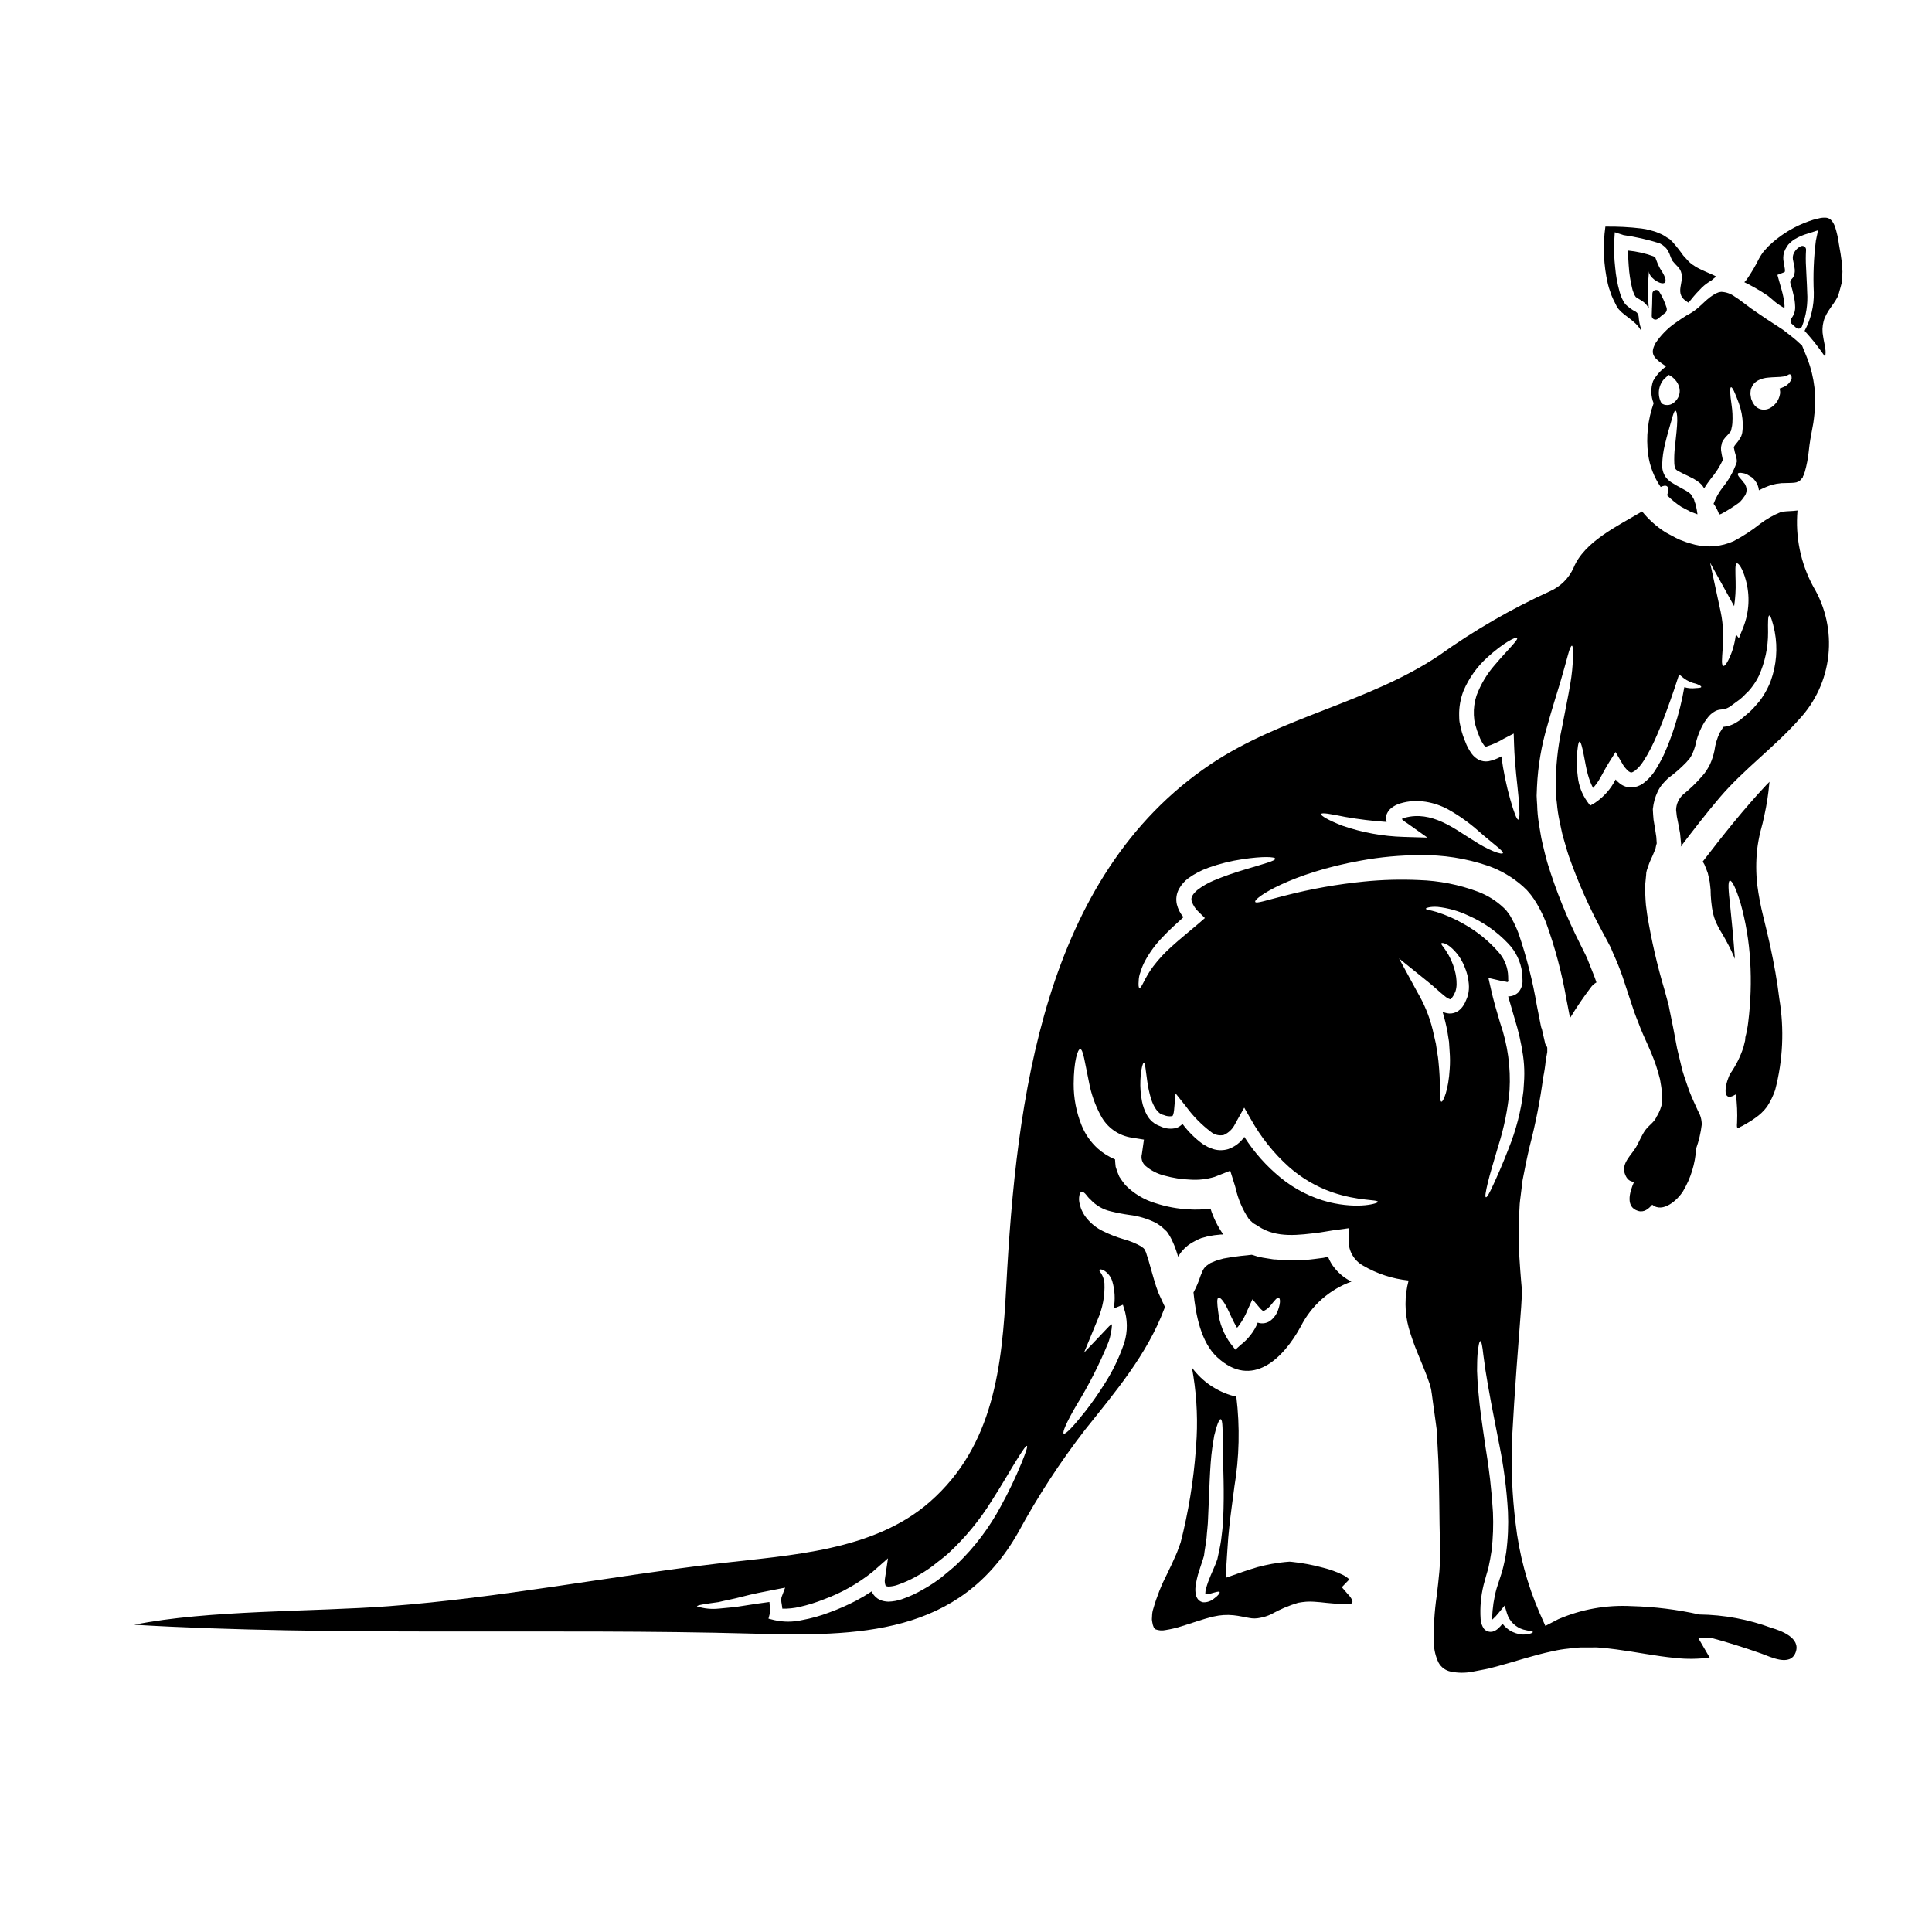 <?xml version="1.0" encoding="UTF-8"?>
<!-- Uploaded to: SVG Repo, www.svgrepo.com, Generator: SVG Repo Mixer Tools -->
<svg fill="#000000" width="800px" height="800px" version="1.1" viewBox="144 144 512 512" xmlns="http://www.w3.org/2000/svg">
 <g>
  <path d="m501.77 567.11-0.754-0.852-1.418-1.633 1.652-1.723c0.094-0.094 0.309-0.234 0.355-0.309h-0.004c-0.484-0.492-1.051-0.902-1.676-1.203-1.668-0.82-3.418-1.461-5.223-1.914-2.746-0.75-5.551-1.277-8.383-1.574-0.191-0.023-0.379-0.043-0.57-0.047-1.578 0.113-3.144 0.312-4.699 0.59-1.156 0.211-2.41 0.496-3.777 0.852-2.316 0.684-5.316 1.699-8.434 2.832 0.07-2.078 0.234-4.418 0.395-6.922 0.07-1.203 0.164-2.434 0.262-3.707 0.07-0.789 0.164-1.605 0.234-2.434 0.332-3.356 0.875-6.969 1.371-10.895h-0.008c1.34-7.957 1.523-16.062 0.543-24.074-0.223-0.027-0.441-0.066-0.66-0.117-4.457-1.18-8.375-3.848-11.105-7.559 1.129 6.07 1.551 12.258 1.254 18.426-0.441 8.414-1.617 16.77-3.523 24.977-0.262 0.992-0.449 1.969-0.73 2.977-0.395 1.016-0.754 2.172-1.156 3.07-0.789 1.848-1.605 3.543-2.41 5.199v-0.004c-1.52 2.953-2.75 6.047-3.664 9.238-0.211 0.625-0.32 1.277-0.332 1.938l-0.047 0.875c0.016 0.285 0.055 0.57 0.117 0.852 0.062 0.469 0.195 0.922 0.395 1.348 0.188 0.188 0.262 0.395 0.449 0.473 0.855 0.316 1.781 0.383 2.672 0.188 1.367-0.215 2.719-0.531 4.039-0.945 2.809-0.828 5.578-1.918 8.742-2.648 1.703-0.395 3.457-0.504 5.199-0.328 1.652 0.164 3.047 0.543 4.156 0.707 0.953 0.195 1.934 0.188 2.883-0.023 1.023-0.18 2.016-0.5 2.953-0.945 2.266-1.281 4.668-2.305 7.16-3.047 0.707-0.141 1.441-0.211 2.148-0.285v0.004c0.668-0.047 1.34-0.047 2.008 0 1.203 0.07 2.293 0.188 3.356 0.309 1.062 0.117 2.031 0.164 3.023 0.262 0.922 0.07 2.078 0.07 2.527 0.07v-0.004c0.289 0.016 0.574-0.016 0.852-0.094 0.301-0.059 0.504-0.336 0.473-0.637-0.059-0.281-0.172-0.551-0.332-0.789-0.113-0.148-0.219-0.309-0.312-0.473zm-33.621-20.469c-0.047 1.848-0.355 3.758-0.543 5.531-0.262 1.793-0.613 3.211-0.992 5.012-0.266 0.801-0.574 1.59-0.922 2.359-0.285 0.684-0.566 1.324-0.852 1.969-0.484 1.125-0.895 2.277-1.227 3.453-0.117 0.406-0.184 0.828-0.191 1.25 0.047 0.309-0.117 0.117-0.117 0.211v0.004c0.59 0.102 1.195 0.035 1.75-0.191 1.203-0.332 2.008-0.59 2.148-0.355s-0.262 0.875-1.465 1.746v0.004c-0.805 0.68-1.832 1.035-2.883 0.992-0.512-0.082-0.98-0.34-1.32-0.73-0.301-0.355-0.512-0.777-0.613-1.23-0.148-0.715-0.18-1.449-0.098-2.176 0.18-1.387 0.488-2.758 0.922-4.086 0.395-1.324 1.016-2.953 1.324-4.109 0.141-1.328 0.496-3.148 0.684-4.773 0.094-1.652 0.355-3.281 0.395-5.117 0.355-7.16 0.426-13.844 1.109-18.664 0.188-1.227 0.355-2.312 0.52-3.258 0.234-0.945 0.473-1.746 0.66-2.41 0.426-1.328 0.789-2.012 1.062-1.969 0.277 0.043 0.426 0.828 0.473 2.176 0.047 0.66 0.047 1.488 0.023 2.41 0.051 0.945 0.07 2.031 0.07 3.211 0.055 4.715 0.438 11.285 0.082 18.723z"/>
  <path d="m583.71 214.73-0.141-0.285-0.262-0.566-0.496-1.273-0.117-0.309c-0.047-0.023-0.023-0.047-0.07-0.07-0.047-0.023-0.07-0.07-0.164-0.141l-0.355-0.188c-2.141-0.773-4.371-1.273-6.641-1.488 0 1.348 0.047 2.754 0.164 4.062l0.004-0.004c0.125 1.992 0.426 3.969 0.895 5.906 0.09 0.422 0.223 0.832 0.395 1.227l0.211 0.543h0.004c0.094 0.184 0.207 0.355 0.328 0.52 0.188 0.168 0.395 0.309 0.613 0.426 0.332 0.211 0.875 0.496 1.418 0.898 0.559 0.418 1.02 0.957 1.348 1.574 0.023 0.023 0.047 0.07 0.094 0.117-0.211-2.418-0.254-4.852-0.137-7.277 0 0 0.164-2.504 0.184-2.598-0.117 1.574 2.602 3.449 3.828 3.262 0.828-0.121 0.969-1.18-0.852-3.852h0.004c-0.098-0.152-0.184-0.316-0.254-0.484z"/>
  <path d="m570.74 221.33c0.207 0.688 0.473 1.359 0.789 2.008l0.926 1.867 0.309 0.496-0.004-0.004c0.094 0.098 0.18 0.199 0.262 0.309 0.141 0.164 0.395 0.426 0.637 0.66 0.969 0.922 2.312 1.703 3.754 3.051 0.57 0.539 1.055 1.16 1.441 1.844l0.141-0.141-0.117-0.332c-0.336-1.012-0.539-2.059-0.613-3.117-0.023-0.211-0.07-0.336-0.094-0.5-0.07-0.094 0.094 0.023-0.117-0.262h-0.004c-0.129-0.238-0.316-0.441-0.543-0.59-1.039-0.52-1.988-1.207-2.809-2.031-0.688-0.988-1.191-2.094-1.488-3.258-0.602-2.133-0.996-4.316-1.18-6.523-0.262-2.297-0.34-4.613-0.238-6.922l0.141-2.34 2.293 0.754 0.004 0.004c3.242 0.461 6.441 1.188 9.566 2.172l0.707 0.395h0.004c0.273 0.195 0.535 0.41 0.785 0.637 0.27 0.273 0.508 0.574 0.711 0.898 0.117 0.266 0.285 0.594 0.395 0.789l0.395 1.039 0.262 0.566 0.094 0.234c0-0.023 0.07 0.07 0.07 0.094h-0.004c0.465 0.57 0.961 1.113 1.488 1.629 2.836 3.211-1.574 6.477 2.152 9.055 0.023 0 0.59 0.395 0.59 0.395 0.262-0.285 0.496-0.543 0.754-0.875h0.004c0.855-1.078 1.777-2.102 2.754-3.07 0.777-0.758 1.652-1.41 2.598-1.941 0.395-0.332 0.789-0.684 1.254-1.039-1.445-0.789-3.309-1.371-5.387-2.551-0.66-0.391-1.277-0.848-1.844-1.371l-1.512-1.652h0.004c-0.863-1.23-1.797-2.414-2.793-3.543l-0.754-0.754-0.332-0.211-0.52-0.309c-0.637-0.465-1.336-0.84-2.078-1.109-0.695-0.324-1.426-0.566-2.172-0.734-0.797-0.23-1.613-0.398-2.438-0.496-3.168-0.379-6.356-0.543-9.543-0.496-0.711 5.062-0.484 10.211 0.66 15.191 0.164 0.707 0.379 1.406 0.641 2.086z"/>
  <path d="m597.13 222.79c-1.016 0.789-1.914 1.699-2.859 2.551-0.332 0.309-0.684 0.566-1.016 0.828l0.004-0.004c-0.703 0.535-1.453 1.004-2.246 1.395-0.855 0.547-1.941 1.23-3.121 2.082-2.004 1.418-3.738 3.184-5.117 5.219-1.324 2.438-1.016 3.641 1.629 5.461l1.125 0.789 0.004-0.004c-1.426 1.02-2.606 2.348-3.453 3.883-0.664 1.91-0.609 4 0.148 5.879-1.539 4.332-2.039 8.965-1.461 13.523 0.422 3.106 1.562 6.07 3.332 8.66 0.73-0.355 1.348-0.449 1.699-0.164 0.426 0.355 0.426 1.156 0.07 2.148v0.285-0.004c1.113 1.117 2.34 2.113 3.66 2.977 0.832 0.449 1.68 0.875 2.508 1.324l1.699 0.641 0.117 0.023c-0.117-0.754-0.234-1.516-0.395-2.199h0.004c-0.098-0.414-0.23-0.816-0.395-1.207-0.031-0.195-0.086-0.383-0.164-0.566l-0.426-0.707-0.395-0.637-0.07-0.047-0.141-0.141v-0.004c-0.301-0.258-0.625-0.488-0.969-0.684-0.789-0.473-1.656-0.898-2.578-1.418-0.426-0.234-0.922-0.543-1.371-0.828l0.004 0.004c-0.566-0.371-1.066-0.828-1.488-1.352-0.715-1.012-1.055-2.238-0.969-3.473 0.055-1.711 0.285-3.414 0.684-5.082 0.684-2.93 1.395-5.148 1.82-6.691 0.426-1.543 0.707-2.414 0.992-2.414s0.52 0.902 0.496 2.625c-0.023 1.723-0.309 4.062-0.613 6.945l-0.004 0.004c-0.172 1.488-0.227 2.992-0.164 4.488 0.188 1.793 0.355 1.535 2.293 2.598 0.828 0.395 1.77 0.828 2.754 1.348h0.004c0.559 0.312 1.098 0.672 1.605 1.066l0.426 0.395 0.258 0.258 0.141 0.211 0.023 0.023 0.047 0.07 0.355 0.543v0.004c0.547-0.883 1.137-1.734 1.773-2.551 1.281-1.516 2.352-3.191 3.191-4.988l-0.07-0.309-0.211-1.016c-0.07-0.332-0.141-0.73-0.188-1.133h-0.004c-0.02-0.227-0.027-0.457-0.023-0.684 0.016-0.32 0.07-0.641 0.164-0.949 0.023-0.203 0.07-0.398 0.145-0.59 0.117-0.234 0.234-0.449 0.395-0.684h-0.004c0.215-0.309 0.453-0.602 0.711-0.875 0.363-0.355 0.699-0.734 1.016-1.133 0.262-0.355 0.211-0.211 0.355-0.945h-0.004c0.125-0.465 0.203-0.938 0.238-1.418 0.102-1.625 0.027-3.258-0.215-4.867-0.426-2.859-0.496-4.582-0.141-4.652 0.355-0.07 1.039 1.418 2.055 4.203 0.648 1.77 1.004 3.629 1.062 5.512 0.016 0.559-0.008 1.117-0.07 1.676l-0.047 0.395-0.023 0.211c-0.016 0.121-0.039 0.238-0.07 0.355-0.102 0.426-0.277 0.836-0.52 1.203-0.344 0.555-0.734 1.082-1.16 1.574-0.168 0.188-0.309 0.395-0.422 0.617l-0.07 0.426c0.023 0 0.047-0.02 0.047-0.047l0.047 0.234c0.047 0.234 0.094 0.496 0.164 0.789l0.262 0.922 0.141 0.543c0.078 0.285 0.129 0.578 0.141 0.871v0.211l-0.07 0.309c-0.832 2.371-2.07 4.578-3.66 6.523-1.039 1.32-1.859 2.793-2.438 4.371 0.055 0.082 0.121 0.164 0.191 0.234 0.551 0.805 0.988 1.68 1.301 2.602 0.176-0.039 0.352-0.098 0.52-0.164 1.715-0.906 3.359-1.941 4.914-3.098 0.434-0.453 0.832-0.941 1.18-1.465 0.633-0.77 0.812-1.816 0.473-2.754-0.094-0.188-0.188-0.402-0.285-0.637-0.164-0.188-0.309-0.395-0.449-0.543v-0.004c-0.238-0.332-0.504-0.648-0.785-0.949-0.496-0.543-0.73-0.992-0.613-1.227 0.117-0.234 0.566-0.285 1.395-0.117h-0.004c0.512 0.082 0.996 0.277 1.422 0.566 0.285 0.164 0.566 0.332 0.875 0.52s0.543 0.543 0.852 0.879h-0.004c0.59 0.738 0.949 1.633 1.039 2.574 1.066-0.555 2.172-1.027 3.309-1.418 0.875-0.238 1.77-0.395 2.672-0.473 0.73-0.023 1.418-0.047 1.938-0.047 0.637 0 0.969-0.047 1.441-0.07 0.285-0.07 0.66-0.07 0.789-0.188l-0.004-0.004c0.219-0.043 0.418-0.141 0.59-0.281l0.07-0.023 0.023-0.023 0.566-0.641c0.07-0.094 0.211-0.234 0.234-0.285l0.023-0.164h0.004c0.02-0.086 0.051-0.164 0.094-0.238l0.094-0.117 0.094-0.309 0.211-0.566h0.004c0.516-1.816 0.871-3.672 1.062-5.551 0.117-1.043 0.234-2.059 0.426-3.191 0.188-0.969 0.359-1.914 0.523-2.859 0.422-1.938 0.473-3.449 0.703-5.082v0.004c0.328-5.129-0.586-10.258-2.668-14.957-0.262-0.66-0.52-1.277-0.754-1.848-0.496-0.449-0.969-0.898-1.512-1.395-1.039-0.898-2.289-1.82-3.543-2.809-2.484-1.574-5.555-3.613-8.555-5.719-1.574-1.133-2.91-2.266-4.231-3.07-1.035-0.77-2.277-1.211-3.566-1.273-0.215 0.012-0.43 0.043-0.637 0.094-0.281 0.094-0.559 0.203-0.828 0.332-0.543 0.309-1.07 0.652-1.578 1.023zm-9.238 27.637-0.164 0.164c-0.094 0.09-0.199 0.168-0.309 0.238-0.445 0.328-0.98 0.508-1.535 0.52-0.293 0.008-0.59-0.031-0.871-0.117-0.227-0.074-0.441-0.18-0.637-0.309l-0.039-0.031h-0.004c-1.172-2.066-0.91-4.652 0.66-6.438 0.395-0.395 0.844-0.723 1.246-1.102v-0.004c0.816 0.402 1.523 1.004 2.051 1.746 0.512 0.695 0.809 1.523 0.852 2.383 0.035 1.121-0.422 2.195-1.25 2.949zm20.18-3.473c0.152-0.355 0.324-0.703 0.52-1.039 0.41-0.52 0.934-0.934 1.535-1.207 0.773-0.359 1.605-0.578 2.457-0.637 1.395-0.141 2.434-0.117 3.211-0.188v-0.004c0.531-0.043 1.059-0.121 1.574-0.234 0.449-0.262 0.789-0.543 1.039-0.426 0.25 0.117 0.449 0.449 0.395 1.109-0.363 1.008-1.137 1.816-2.125 2.227-0.352 0.168-0.715 0.312-1.09 0.422 0.16 0.449 0.207 0.926 0.141 1.395-0.258 1.641-1.281 3.062-2.754 3.828-0.625 0.316-1.336 0.434-2.031 0.328-0.852-0.133-1.613-0.613-2.102-1.32-0.117-0.164-0.234-0.355-0.355-0.543l-0.094-0.234-0.211-0.496-0.023-0.023-0.094-0.285v-0.023l-0.023-0.094-0.023-0.188-0.07-0.426-0.004-0.004c-0.066-0.293-0.082-0.598-0.047-0.898 0.012-0.359 0.07-0.715 0.176-1.059z"/>
  <path d="m582.63 220.87c-0.422 0.109-0.719 0.484-0.734 0.922l-0.039 1.613c0 0.871-0.035 1.703-0.078 2.496v0.055c0 0.625-0.023 1.18-0.047 1.754h-0.004c-0.004 0.387 0.223 0.742 0.574 0.902 0.129 0.062 0.273 0.098 0.418 0.094 0.246 0 0.48-0.086 0.672-0.238 0.105-0.086 0.211-0.176 0.473-0.395 0.461-0.438 0.965-0.832 1.496-1.18 0.336-0.367 0.449-0.879 0.301-1.352-0.469-1.488-1.121-2.91-1.941-4.234-0.223-0.375-0.668-0.555-1.09-0.438z"/>
  <path d="m618.74 218.04c-0.273 0.27-0.371 0.672-0.254 1.035 0.355 1.105 0.652 2.231 0.883 3.371 0.215 0.879 0.336 1.777 0.359 2.684 0.078 1.047-0.199 2.09-0.789 2.961l-0.293 0.469h0.004c-0.25 0.398-0.184 0.922 0.164 1.242 0.395 0.359 0.789 0.719 1.18 1.059 0.18 0.16 0.414 0.246 0.652 0.246 0.066 0 0.137-0.008 0.203-0.023 0.305-0.066 0.562-0.273 0.688-0.555 1.129-2.879 1.605-5.973 1.391-9.055-0.027-1.18-0.094-2.426-0.16-3.715-0.051-0.949-0.105-1.93-0.141-2.953-0.098-1.523-0.098-3.055 0-4.582 0.023-0.367-0.156-0.719-0.473-0.91s-0.711-0.191-1.023 0c-0.91 0.461-1.598 1.262-1.914 2.231-0.141 0.516-0.141 1.059 0 1.574 0.035 0.203 0.082 0.418 0.129 0.641 0.078 0.348 0.16 0.723 0.215 1.156h0.004c0.152 0.754 0.09 1.535-0.191 2.254-0.148 0.332-0.363 0.629-0.633 0.871z"/>
  <path d="m604.31 442.09v0.355c0.047 0.188 0.047 0.473 0.164 0.543 0.309-0.109 0.602-0.25 0.875-0.426l0.262-0.117c0.188-0.094 0.355-0.188 0.52-0.285l1.02-0.59c0.676-0.391 1.332-0.816 1.965-1.273 1.227-0.832 2.305-1.859 3.191-3.047 0.883-1.367 1.598-2.836 2.125-4.375 2.07-7.894 2.449-16.141 1.109-24.195-0.543-4.535-1.395-9.285-2.457-14.195-0.543-2.484-1.156-4.941-1.793-7.562-0.699-2.785-1.234-5.609-1.605-8.457-0.34-3.086-0.348-6.199-0.027-9.285 0.191-1.59 0.477-3.168 0.852-4.723l0.613-2.34 0.449-2.008c0.629-2.832 1.07-5.707 1.324-8.598 0.023-0.117 0.023-0.234 0.047-0.332-0.285 0.285-0.566 0.543-0.828 0.828-6.051 6.449-11.504 13.348-16.871 20.316 0.141 0.262 0.309 0.543 0.449 0.789 0.332 0.754 0.613 1.512 0.898 2.293 0.164 0.754 0.355 1.512 0.496 2.266 0.07 0.684 0.188 1.441 0.234 2.078h0.004c0.016 2.086 0.219 4.168 0.613 6.215 0.215 0.82 0.477 1.625 0.785 2.41 0.426 0.789 0.684 1.465 1.227 2.34 0.945 1.539 2.055 3.543 2.832 5.176 0.355 0.754 0.684 1.488 0.992 2.219-0.395-5.551-0.898-10.559-1.273-14.195-0.449-3.902-0.637-6.379-0.07-6.523 0.566-0.141 1.652 2.102 2.809 5.879h0.004c1.406 5.039 2.273 10.211 2.578 15.43 0.32 5.398 0.148 10.816-0.523 16.184-0.066 0.684-0.184 1.348-0.309 1.969-0.113 0.68-0.266 1.352-0.449 2.012-0.023 0.285-0.023 0.59-0.07 0.898-0.141 0.59-0.285 1.18-0.449 1.793-0.809 2.473-1.98 4.816-3.469 6.949-1.016 1.699-2.832 8.199 1.465 5.512v-0.004c0.332 2.481 0.441 4.984 0.328 7.481z"/>
  <path d="m488.73 495.52c2.789-5.531 7.594-9.785 13.418-11.883-1.695-0.84-3.195-2.031-4.391-3.496-0.773-0.926-1.387-1.973-1.82-3.098-0.418 0.125-0.844 0.227-1.273 0.305-1.516 0.188-3.074 0.426-4.68 0.543-1.574 0.023-3.352 0.117-4.918 0.047-0.789-0.047-1.574-0.07-2.34-0.117l-0.59-0.047h-0.309l-0.141-0.023-0.309-0.023-1.348-0.211h0.008c-0.93-0.121-1.852-0.293-2.758-0.52-0.52-0.141-1.039-0.309-1.535-0.473-0.922 0.094-1.891 0.211-2.93 0.309-1.465 0.164-3 0.395-4.539 0.684-0.684 0.211-1.18 0.309-1.969 0.566-0.426 0.164-0.875 0.355-1.324 0.547l-0.211 0.094c-0.02 0-0.035 0.012-0.047 0.023l-0.023 0.023-0.094 0.07-0.395 0.262c-1.086 0.73-1.371 1.203-2.078 3.07-0.48 1.496-1.098 2.945-1.844 4.328 0.59 5.957 1.969 13.211 6.297 17.199 9.191 8.48 17.484 0.371 22.141-8.18zm-21.82-7.606c0.449-0.164 1.348 0.828 2.344 2.832 0.73 1.441 1.488 3.379 2.574 5.117 0.172-0.152 0.324-0.328 0.449-0.523 0.961-1.281 1.75-2.688 2.336-4.18l1.301-2.832 1.848 2.172h-0.004c0.23 0.293 0.496 0.559 0.789 0.785 0.141 0.07 0.188 0.164 0.473 0.07 0.695-0.352 1.301-0.863 1.77-1.484 1.016-1.227 1.652-2.102 2.078-1.938 0.426 0.164 0.52 1.227-0.094 3.023-0.379 1.246-1.148 2.34-2.195 3.117-0.91 0.613-2.043 0.797-3.094 0.496-0.047 0-0.098-0.047-0.164-0.07h-0.004c-0.461 1.184-1.098 2.293-1.891 3.285-0.758 0.98-1.641 1.863-2.621 2.621l-1.418 1.273-1.203-1.535h-0.004c-1.879-2.516-3.039-5.496-3.356-8.621-0.281-2.074-0.375-3.445 0.086-3.609z"/>
  <path d="m632.12 213.67c-0.188-1.535-0.426-3.074-0.754-4.82h-0.004c-0.207-1.629-0.566-3.231-1.062-4.797-0.59-1.465-1.25-2.242-2.363-2.363l0.004 0.004c-0.699-0.051-1.402 0.02-2.078 0.215-0.887 0.184-1.758 0.438-2.602 0.758-3.5 1.25-6.731 3.148-9.523 5.594-0.711 0.598-1.371 1.258-1.965 1.969l-0.473 0.523-0.355 0.496c-0.309 0.449-0.543 0.852-0.754 1.227l-0.004 0.004c-0.965 1.961-2.078 3.848-3.328 5.644-0.191 0.234-0.395 0.449-0.594 0.66 2.144 1.043 4.215 2.234 6.191 3.57 0.613 0.473 1.227 1.016 1.82 1.535h-0.004c0.516 0.434 1.059 0.828 1.637 1.18 0.164 0.117 0.566 0.332 0.992 0.59h-0.004c0.023-0.203 0.031-0.41 0.027-0.613-0.023-0.699-0.109-1.395-0.262-2.078-0.285-1.488-0.734-2.93-1.18-4.516l-0.449-1.605 1.633-0.637 0.309-0.141c0.086-0.27 0.094-0.555 0.023-0.828-0.047-0.473-0.188-1.039-0.285-1.699-0.184-0.844-0.168-1.719 0.047-2.551l0.07-0.234 0.023-0.07 0.047-0.098 0.094-0.184 0.164-0.395c0.211-0.395 0.473-0.789 0.73-1.156l0.004-0.004c0.508-0.566 1.086-1.059 1.727-1.465 1.086-0.645 2.254-1.145 3.469-1.488l2.719-0.875-0.59 2.809 0.004 0.004c-0.57 4.527-0.75 9.098-0.543 13.656 0.086 3.547-0.754 7.059-2.438 10.184 0.012 0 0.023 0.008 0.023 0.023 0.992 1.109 1.941 2.195 2.695 3.148 1.109 1.441 2.008 2.672 2.715 3.688 0.16-0.715 0.176-1.453 0.047-2.172-0.117-0.949-0.395-1.969-0.566-3.148-0.273-1.348-0.234-2.738 0.121-4.062 0.754-2.836 3.211-4.918 3.938-7.043 0.188-0.66 0.395-1.348 0.566-2.031l0.285-1.086 0.07-1.02h-0.004c0.086-0.68 0.133-1.367 0.141-2.055-0.082-0.734-0.105-1.469-0.152-2.246z"/>
  <path d="m620.36 279.28c-0.684 0.07-1.465 0.164-1.969 0.164-0.66 0.023-1.156 0.074-1.629 0.117-0.285 0.027-0.57 0.074-0.848 0.148-1.949 0.797-3.785 1.844-5.461 3.117-2.191 1.742-4.539 3.277-7.019 4.582-3.215 1.453-6.824 1.785-10.25 0.945-0.754-0.211-1.574-0.426-2.266-0.66l-1.703-0.637-0.211-0.094-0.234-0.094-0.008-0.004c-0.066-0.027-0.129-0.059-0.188-0.098l-0.473-0.234-0.922-0.496c-0.613-0.332-1.227-0.637-1.844-0.992-2.336-1.496-4.418-3.356-6.168-5.512-6.422 3.848-15.312 7.957-18.168 14.957-1.238 2.746-3.441 4.941-6.191 6.168-10.34 4.711-20.199 10.418-29.438 17.035-18.664 12.52-41.773 16.23-60.555 28.848-44.348 29.801-51.523 89.008-54.145 138.27-1.109 21.254-3.285 42.27-20.203 57.156-14.93 13.109-36.977 14.125-55.711 16.328-29.273 3.449-58.254 9.145-87.703 11.363-19.941 1.512-47.934 0.969-67.473 4.918 51.883 3.094 111.42 0.898 163.42 2.34 28.422 0.789 55.379 0.59 70.879-26.887l0.004-0.008c5.144-9.492 11.047-18.555 17.652-27.098 8.035-10.066 16.445-19.922 21.031-32.133l-0.004-0.004c0.051-0.125 0.113-0.242 0.191-0.352l-0.852-1.82c-0.285-0.613-0.566-1.227-0.855-1.871l-0.613-1.676c-0.852-2.598-1.441-4.984-2.078-7.113-0.164-0.473-0.355-1.156-0.449-1.371v0.004c-0.074-0.398-0.219-0.781-0.422-1.133l-0.188-0.395-0.117-0.117c-0.117-0.211-0.473-0.355-0.66-0.59h-0.004c-1.512-0.859-3.121-1.52-4.801-1.969-1.887-0.551-3.719-1.273-5.477-2.148-1.637-0.805-3.078-1.949-4.231-3.359-0.48-0.578-0.887-1.211-1.207-1.891-0.289-0.566-0.5-1.172-0.637-1.793-0.23-0.777-0.273-1.594-0.117-2.391 0.094-0.543 0.285-0.852 0.543-0.945 0.262-0.094 0.59 0.07 0.992 0.473 0.402 0.402 0.828 1.113 1.418 1.574h-0.004c1.441 1.562 3.32 2.648 5.391 3.117 1.621 0.398 3.258 0.715 4.91 0.945 2.41 0.293 4.75 0.984 6.926 2.055 0.703 0.391 1.363 0.859 1.969 1.395l0.945 0.879 0.07 0.07 0.395 0.543 0.047 0.094 0.117 0.188 0.234 0.355c0.379 0.652 0.707 1.332 0.992 2.031 0.395 0.852 0.496 1.301 0.754 1.969 0.164 0.496 0.309 0.992 0.473 1.488 0.293-0.496 0.617-0.969 0.969-1.418 0.973-1.16 2.18-2.098 3.543-2.754l0.945-0.473 0.234-0.094c0.098-0.055 0.203-0.094 0.309-0.121 0.027-0.02 0.062-0.035 0.094-0.047l0.355-0.094c0.473-0.117 0.945-0.262 1.418-0.395 1.129-0.227 2.273-0.387 3.422-0.473 0.23-0.012 0.457-0.012 0.688 0-1.48-2.106-2.625-4.422-3.402-6.875-1.887 0.258-3.793 0.328-5.695 0.211-3.004-0.145-5.977-0.695-8.836-1.629-3.055-0.902-5.828-2.57-8.059-4.844-0.562-0.703-1.09-1.438-1.574-2.195-0.387-0.855-0.711-1.742-0.969-2.644-0.07-0.641-0.141-1.305-0.164-1.941-1.668-0.695-3.207-1.66-4.559-2.859-1.883-1.699-3.356-3.809-4.301-6.168-1.406-3.481-2.121-7.203-2.102-10.961 0.023-6.004 1.062-9.238 1.723-9.238 0.789 0 1.203 3.379 2.34 8.789 0.578 3.109 1.641 6.106 3.148 8.883 1.652 3.129 4.699 5.277 8.199 5.793l3.211 0.52-0.543 3.824c-0.305 1.148 0.07 2.371 0.969 3.148 1.453 1.242 3.176 2.121 5.031 2.574 2.234 0.625 4.535 0.98 6.852 1.062 2.168 0.148 4.348-0.102 6.426-0.73l4.137-1.629 1.301 4.156 0.141 0.52c0.648 2.871 1.816 5.602 3.449 8.055 0.355 0.449 0.789 0.73 1.133 1.133 0.473 0.285 0.973 0.543 1.422 0.852 4.887 3.262 10.82 2.316 16.25 1.656 1.207-0.164 2.316-0.395 3.477-0.566l4.203-0.57v3.43c0.008 2.672 1.453 5.137 3.781 6.449 3.707 2.18 7.836 3.535 12.113 3.977-1.105 4.129-1.09 8.477 0.047 12.594 0.668 2.312 1.473 4.586 2.406 6.805 0.973 2.461 2.129 4.988 3.148 8.059l0.332 1.25 0.023 0.164c0.023 0.078 0.039 0.156 0.047 0.234l0.023 0.07 0.023 0.262 0.094 0.57c0.094 0.754 0.211 1.535 0.309 2.312 0.211 1.535 0.426 3.117 0.66 4.746 0.117 0.789 0.211 1.633 0.332 2.461 0.047 0.875 0.094 1.723 0.141 2.598 0.094 1.77 0.188 3.566 0.285 5.387 0.309 7.297 0.234 14.93 0.449 23.012 0.074 2.191 0.016 4.387-0.168 6.57-0.188 2.172-0.449 4.328-0.707 6.477-0.609 4.168-0.863 8.383-0.754 12.594 0.051 1.773 0.477 3.519 1.25 5.117 0.676 1.227 1.859 2.094 3.234 2.363 1.871 0.383 3.797 0.402 5.672 0.047 1.133-0.211 2.289-0.449 3.426-0.66 1.23-0.211 2.223-0.566 3.356-0.828 4.512-1.203 9.355-2.883 14.672-3.996h0.004c1.344-0.309 2.711-0.527 4.086-0.66 1.398-0.223 2.812-0.324 4.227-0.309h2.152c0.395 0 0.66-0.023 1.156 0l0.969 0.07c1.25 0.094 2.754 0.285 4.113 0.449 5.383 0.707 10.559 1.797 15.613 2.269v0.004c3.051 0.336 6.129 0.301 9.168-0.098l-3.047-5.223 3.148-0.086c4.57 1.219 9.082 2.644 13.555 4.227 2.406 0.852 7.699 3.602 9.133-0.316 1.402-3.82-3.812-5.715-6.426-6.488v0.004c-6.117-2.262-12.574-3.461-19.094-3.543-5.902-1.316-11.918-2.062-17.961-2.219-6.664-0.359-13.316 0.828-19.445 3.473l-3.406 1.773-1.512-3.383 0.004 0.004c-3.312-7.606-5.469-15.664-6.398-23.906-0.898-7.301-1.215-14.664-0.945-22.016 0.73-13.707 1.703-25.422 2.438-35.227 0.07-1.418 0.141-2.754 0.234-4.066-0.164-1.793-0.332-3.637-0.473-5.598-0.188-2.316-0.332-4.773-0.359-7.324-0.137-2.551 0-5.293 0.098-8.176 0.047-0.707 0.07-1.418 0.113-2.148s0.168-1.371 0.238-2.059c0.164-1.395 0.355-2.785 0.52-4.227 0.613-3.211 1.18-6.004 1.891-9.023l0.004-0.004c1.559-5.984 2.75-12.062 3.566-18.191 0.312-1.508 0.539-3.031 0.684-4.562l0.395-2.172v-1.086c0-0.395-0.52-0.828-0.566-1.25l-0.59-2.551-0.285-1.277-0.07-0.164-0.047-0.07c-0.023-0.094-0.047-0.164-0.047-0.164l-0.141-0.637c-0.332-1.723-0.66-3.426-1.016-5.148l-0.004-0.008c-1.094-6.492-2.719-12.883-4.852-19.109-0.504-1.344-1.105-2.644-1.797-3.898-0.293-0.586-0.648-1.141-1.062-1.652l-0.355-0.473c-0.031-0.062-0.07-0.117-0.117-0.164l-0.684-0.66h-0.004c-1.938-1.816-4.215-3.234-6.699-4.172-5.016-1.879-10.309-2.926-15.664-3.094-4.848-0.223-9.703-0.09-14.527 0.391-7.09 0.703-14.109 1.953-21.008 3.734-4.887 1.227-7.562 2.172-7.844 1.676-0.66-0.922 9.445-7.676 28.094-10.984 5.098-0.93 10.27-1.406 15.449-1.418 6.18-0.125 12.328 0.832 18.172 2.832 3.383 1.199 6.504 3.035 9.191 5.414l1.039 0.992 0.234 0.262 0.426 0.496 0.395 0.473v-0.004c0.586 0.754 1.121 1.539 1.605 2.363 0.934 1.598 1.746 3.266 2.434 4.984 2.41 6.648 4.231 13.5 5.438 20.469 0.309 1.633 0.613 3.262 0.945 4.867h-0.004c1.742-2.871 3.637-5.644 5.672-8.316 0.367-0.453 0.816-0.828 1.324-1.109-0.496-1.574-1.227-3.211-1.844-4.82l-0.566-1.441-0.141-0.355c0-0.023-0.047-0.07-0.047-0.07l-0.336-0.707c-0.473-0.922-0.922-1.844-1.371-2.754l0.004-0.004c-3.516-6.918-6.422-14.129-8.695-21.547-0.52-1.746-0.898-3.519-1.324-5.242s-0.637-3.523-0.945-5.223v-0.004c-0.258-1.609-0.406-3.234-0.445-4.867-0.047-0.852-0.117-1.418-0.141-2.457 0.023-0.789 0.047-1.574 0.094-2.387v0.004c0.254-5.496 1.18-10.938 2.754-16.211 1.273-4.582 2.484-8.387 3.43-11.504 0.875-3.074 1.574-5.484 2.008-7.16 0.434-1.676 0.828-2.481 1.062-2.481s0.332 0.945 0.309 2.668h-0.004c-0.066 2.539-0.32 5.062-0.754 7.562-0.543 3.258-1.395 7.231-2.242 11.766h-0.004c-1.094 5.059-1.621 10.227-1.574 15.406 0 0.707 0.023 1.418 0.023 2.148 0.047 0.496 0.164 1.441 0.262 2.172 0.129 1.566 0.359 3.121 0.684 4.656 0.355 1.488 0.566 3 1.039 4.559 0.473 1.559 0.898 3.215 1.441 4.82 2.461 6.996 5.481 13.781 9.023 20.297 0.473 0.879 0.945 1.773 1.418 2.648l0.355 0.684 0.094 0.164 0.211 0.449 0.164 0.355 0.59 1.418h0.004c0.895 1.941 1.691 3.93 2.387 5.953 0.684 2.078 1.371 4.18 2.078 6.297 0.332 1.02 0.66 2.035 1.016 3.051 0.355 1.016 0.754 1.969 1.133 2.93 1.371 3.879 3.781 8.012 5.176 12.988l0.52 1.914 0.332 2.008c0.211 1.375 0.289 2.769 0.238 4.16-0.242 1.25-0.699 2.449-1.355 3.543 0 0.035-0.051 0.035-0.066 0.07-0.582 1.508-1.992 2.316-2.934 3.543-1.125 1.473-1.719 3.277-2.691 4.848-1.215 1.969-3.703 4.094-2.902 6.691 0.508 1.629 1.418 2.254 2.5 2.312-1.309 2.973-2.231 6.691 1.055 7.699 1.617 0.488 2.754-0.535 3.758-1.637 2.781 2.289 6.691-1.203 8.172-3.582 2.043-3.438 3.234-7.316 3.469-11.312 0.727-2.047 1.223-4.168 1.484-6.324 0.008-1.262-0.328-2.504-0.969-3.59-0.754-1.676-1.535-3.258-2.387-5.461-0.59-1.77-1.227-3.473-1.77-5.289-0.473-1.941-0.926-3.879-1.398-5.812-0.332-1.793-0.684-3.59-1.016-5.387-0.355-1.699-0.684-3.402-1.039-5.117l-0.211-1.109-0.355-1.277-0.684-2.527v-0.004c-1.973-6.594-3.519-13.312-4.633-20.105-0.117-0.852-0.234-1.676-0.332-2.527-0.094-0.852-0.117-1.75-0.164-2.602-0.062-0.871-0.078-1.746-0.047-2.621 0.094-0.922 0.164-1.82 0.262-2.715l0.047-0.684 0.023-0.07c0-0.047 0.117-0.523 0.117-0.523l0.047-0.141 0.098-0.285 0.375-1.086c0.238-0.73 0.688-1.629 1.043-2.434l0.73-1.77v-0.004c0.078-0.477 0.188-0.953 0.332-1.414-0.047-0.566-0.094-1.156-0.117-1.727-0.117-0.707-0.211-1.441-0.332-2.148-0.117-0.789-0.262-1.605-0.395-2.387-0.094-0.875-0.141-1.82-0.188-2.691v-0.164l0.023-0.117v-0.004c0.16-1.543 0.586-3.047 1.25-4.445 0.344-0.73 0.781-1.414 1.301-2.031 0.473-0.551 0.977-1.078 1.512-1.574 1.707-1.246 3.305-2.637 4.773-4.16l0.449-0.52 0.234-0.262 0.117-0.117h0.004c0.273-0.395 0.527-0.805 0.754-1.227 0.336-0.734 0.609-1.492 0.828-2.266 0.434-2.231 1.266-4.363 2.453-6.301l0.852-1.18c0.496-0.664 1.125-1.219 1.844-1.629 0.41-0.246 0.871-0.406 1.348-0.473 0.273-0.047 0.551-0.078 0.828-0.094 0.258-0.02 0.512-0.074 0.754-0.164 0.297-0.102 0.582-0.234 0.852-0.395l0.211-0.117c0.047-0.023 0.117-0.07 0.117-0.07l0.52-0.395c0.684-0.496 1.371-0.992 2.031-1.488h0.004c0.566-0.449 1.094-0.945 1.574-1.488 0.52-0.441 0.988-0.941 1.395-1.488 0.816-1.012 1.516-2.113 2.078-3.281 1.629-3.625 2.457-7.559 2.434-11.535-0.047-2.809-0.023-4.367 0.309-4.441 0.332-0.07 0.852 1.395 1.465 4.297l-0.004 0.004c0.82 4.367 0.453 8.871-1.062 13.043-0.555 1.473-1.273 2.875-2.148 4.18-0.457 0.727-0.984 1.406-1.574 2.031-0.562 0.703-1.18 1.359-1.84 1.969-0.617 0.52-1.25 1.062-1.918 1.629l-0.496 0.426-0.117 0.094-0.07 0.047-0.234 0.164-0.332 0.211v0.004c-0.473 0.332-0.98 0.609-1.512 0.828-0.59 0.258-1.207 0.434-1.844 0.52-0.152 0.043-0.312 0.066-0.473 0.07 0.07 0-0.07 0.188-0.164 0.285l-0.754 1.203h-0.004c-0.734 1.52-1.223 3.148-1.441 4.82-0.262 1.25-0.66 2.473-1.184 3.637-0.309 0.637-0.543 0.969-0.828 1.465l-0.047 0.094-0.164 0.234v0.004c-0.051 0.074-0.105 0.145-0.164 0.215l-0.285 0.395-0.59 0.707c-1.531 1.77-3.215 3.394-5.035 4.867-1.156 1.047-1.832 2.527-1.863 4.09 0.047 0.566 0.117 1.109 0.188 1.676 0.141 0.707 0.285 1.441 0.426 2.148 0.141 0.789 0.285 1.605 0.449 2.434 0.07 0.922 0.164 1.848 0.266 2.789v0.141l-0.027 0.141-0.004 0.004c-0.008 0.133-0.031 0.266-0.07 0.391 3.356-4.398 6.734-8.789 10.305-12.988 6.445-7.562 14.562-13.383 21.051-20.719 4.367-4.664 7.098-10.629 7.777-16.984 0.676-6.356-0.734-12.758-4.019-18.242-3.332-6.164-4.781-13.168-4.16-20.148zm-205.62 252.36c-1.605 3.922-3.434 7.746-5.477 11.461-3.023 5.672-6.914 10.84-11.535 15.309-1.301 1.25-2.715 2.312-4.133 3.519-1.562 1.227-3.223 2.324-4.961 3.285-1.793 1.055-3.684 1.926-5.644 2.598-1.145 0.391-2.336 0.605-3.543 0.641-0.781-0.012-1.551-0.172-2.269-0.473-0.844-0.398-1.547-1.051-2.004-1.867-0.059-0.125-0.105-0.258-0.145-0.395-1.328 0.887-2.699 1.707-4.113 2.457-2.312 1.207-4.703 2.258-7.16 3.148-2.316 0.887-4.715 1.559-7.156 2.008-2.426 0.555-4.941 0.562-7.371 0.023l-1.574-0.395 0.395-1.512v0.004c0.062-0.688 0.039-1.379-0.07-2.055-0.027-0.262-0.047-0.566-0.074-0.852-2.363 0.309-4.606 0.637-6.637 0.969-2.531 0.449-4.941 0.59-6.781 0.789v-0.004c-1.949 0.207-3.922 0.008-5.789-0.59 0-0.332 2.059-0.637 5.719-1.133 1.77-0.449 3.848-0.789 6.379-1.465s5.434-1.25 8.695-1.867l2.574-0.5-0.969 2.578v0.004c-0.09 0.555-0.074 1.125 0.047 1.676 0.047 0.395 0.141 0.828 0.188 1.324v-0.004c1.535 0.031 3.066-0.125 4.562-0.473 2.223-0.5 4.402-1.18 6.519-2.031 4.629-1.703 8.949-4.148 12.801-7.234l4.109-3.613-0.789 5.289v0.004c-0.129 0.637-0.078 1.301 0.141 1.91 0.07 0.094 0.07 0.117 0.164 0.164l0.004 0.004c0.215 0.066 0.434 0.105 0.66 0.117 0.781-0.031 1.551-0.176 2.289-0.426 1.719-0.586 3.383-1.328 4.965-2.219 1.559-0.84 3.051-1.797 4.469-2.859 1.395-1.156 2.93-2.219 4.156-3.356 4.434-4.117 8.297-8.816 11.48-13.961 2.836-4.422 4.941-8.152 6.523-10.68 1.582-2.527 2.504-3.902 2.754-3.781 0.25 0.117-0.266 1.695-1.398 4.461zm14.484-15.168c3.316-5.367 6.18-11 8.555-16.848 0.527-1.508 0.836-3.082 0.922-4.68-0.297 0.129-0.566 0.312-0.789 0.543l-6.641 6.996 3.594-8.719c1.352-3.059 1.977-6.391 1.82-9.734-0.09-0.863-0.355-1.699-0.789-2.453-0.355-0.543-0.684-0.898-0.543-1.062s0.52-0.188 1.227 0.188c1.035 0.648 1.809 1.645 2.176 2.809 0.699 2.356 0.832 4.84 0.391 7.254l0.355-0.141 2.078-0.852 0.59 1.969c0.762 3.035 0.555 6.231-0.59 9.145-1.254 3.484-2.902 6.812-4.91 9.922-1.566 2.508-3.262 4.926-5.082 7.254-3.117 3.938-5.242 6.168-5.691 5.859-0.449-0.305 0.824-3.152 3.328-7.449zm123.29-99.941c0.023 0.094 0.023 0.211 0 0.094zm-4.816 159.32c1.512 0.426 2.481 0.355 2.527 0.66 0.023 0.164-0.852 0.684-2.754 0.66l-0.004 0.004c-1.172-0.098-2.305-0.461-3.309-1.062-0.754-0.484-1.422-1.09-1.969-1.797-0.387 0.496-0.824 0.957-1.301 1.371-0.383 0.328-0.836 0.566-1.32 0.707-0.844 0.195-1.723-0.086-2.297-0.73-0.539-0.773-0.852-1.684-0.895-2.625-0.199-3.016 0.066-6.047 0.785-8.98 0.449-1.77 0.852-3.023 1.277-4.535 0.332-1.488 0.613-3.047 0.852-4.633 0.383-3.363 0.504-6.75 0.355-10.133-0.348-5.828-1.012-11.633-1.988-17.391-0.789-5.383-1.535-10.277-1.867-14.438-0.234-2.078-0.262-3.992-0.355-5.644 0.023-1.676 0.023-3.121 0.117-4.277 0.211-2.312 0.473-3.59 0.754-3.59 0.285 0 0.543 1.273 0.789 3.59 0.164 1.109 0.355 2.508 0.566 4.113 0.309 1.605 0.523 3.426 0.926 5.434 0.684 4.043 1.699 8.812 2.715 14.199h0.004c1.199 5.883 1.973 11.844 2.316 17.84 0.164 3.621 0.008 7.25-0.473 10.84-0.273 1.707-0.637 3.394-1.086 5.059-0.496 1.512-0.969 3-1.441 4.445-0.715 2.555-1.113 5.188-1.18 7.84 0.023 0.141 0.039 0.281 0.047 0.426 0.625-0.562 1.203-1.18 1.723-1.844l1.535-1.867 0.637 2.148v0.004c0.656 2.027 2.269 3.598 4.309 4.207zm-22.758-191.52c2.848 0.305 5.617 1.086 8.199 2.316 3.996 1.738 7.598 4.273 10.586 7.441 1.984 2.078 3.262 4.734 3.641 7.586 0.047 0.637 0.117 1.371 0.117 2.172 0.051 1.152-0.352 2.281-1.113 3.148-0.723 0.691-1.691 1.074-2.691 1.062 0.543 1.941 1.109 3.879 1.723 5.93v0.004c1.004 3.188 1.746 6.449 2.223 9.758 0.227 1.602 0.34 3.223 0.332 4.844 0 1.746-0.164 3.047-0.234 4.535-0.633 5.246-1.957 10.387-3.938 15.285-1.574 4.113-3.023 7.324-4.039 9.543s-1.676 3.43-1.969 3.332c-0.293-0.094-0.066-1.445 0.5-3.828 0.566-2.387 1.629-5.789 2.832-9.945l0.004 0.004c1.496-4.738 2.477-9.621 2.926-14.566 0.355-6.051-0.484-12.113-2.477-17.836-0.898-2.977-1.77-5.957-2.434-8.93l-0.684-3.023 3.07 0.707c0.547 0.148 1.109 0.254 1.676 0.309 0.133 0.105 0.324 0.094 0.449-0.023 0.125-0.117 0.145-0.309 0.047-0.449 0.008-0.594-0.016-1.184-0.07-1.773-0.23-2.102-1.113-4.074-2.527-5.648-2.594-2.969-5.68-5.469-9.121-7.394-2.297-1.34-4.738-2.414-7.277-3.211-1.699-0.52-2.883-0.59-2.832-0.875 0.039-0.152 0.98-0.59 3.082-0.473zm-2.434 19.918c1.629 1.301 3.07 2.715 4.367 3.731h0.004c0.414 0.367 0.895 0.648 1.418 0.828 0.07 0 0.023 0.047 0.117-0.023 0.16-0.102 0.293-0.238 0.395-0.395 0.223-0.285 0.414-0.594 0.57-0.922 0.113-0.309 0.262-0.496 0.352-0.789v0.004c0.184-0.598 0.277-1.219 0.285-1.844 0.012-1.262-0.156-2.516-0.496-3.731-0.488-1.844-1.281-3.594-2.34-5.176-0.684-1.086-1.371-1.676-1.203-1.938 0.141-0.188 0.992-0.141 2.312 0.875 1.707 1.418 3.023 3.246 3.828 5.312 0.633 1.445 1.016 2.988 1.137 4.562 0.082 0.949 0.02 1.902-0.191 2.832-0.133 0.52-0.316 1.027-0.543 1.512-0.172 0.457-0.395 0.895-0.66 1.305-0.352 0.582-0.816 1.09-1.371 1.488-0.699 0.5-1.551 0.75-2.41 0.707-0.613-0.047-1.215-0.195-1.773-0.449 0.523 1.73 0.949 3.488 1.277 5.266 0.141 0.922 0.285 1.824 0.426 2.695 0.047 0.875 0.117 1.723 0.164 2.551 0.125 1.52 0.133 3.043 0.023 4.562-0.309 5.621-1.746 8.883-2.219 8.742-0.59-0.164-0.164-3.453-0.59-8.719-0.117-1.305-0.211-2.754-0.496-4.254-0.117-0.754-0.234-1.574-0.355-2.363-0.188-0.789-0.395-1.629-0.566-2.457v0.004c-0.746-3.606-2.035-7.078-3.824-10.293l-0.543-0.969-4.84-8.906zm-36.883 49.027c3.32 2.926 7.172 5.184 11.344 6.66 7.184 2.461 12.168 1.871 12.203 2.578 0.117 0.332-4.887 2.008-12.988 0.07-4.711-1.211-9.098-3.438-12.855-6.523-3.738-3.062-6.969-6.699-9.57-10.773-1.043 1.508-2.539 2.641-4.273 3.238-1.23 0.367-2.543 0.383-3.781 0.047-0.547-0.176-1.082-0.383-1.605-0.617-0.449-0.262-0.922-0.52-1.371-0.789v0.004c-2.043-1.504-3.852-3.305-5.363-5.34-0.07 0.07-0.117 0.141-0.188 0.211h-0.004c-0.391 0.363-0.848 0.652-1.344 0.852-1.473 0.395-3.035 0.238-4.394-0.449-1.535-0.527-2.805-1.629-3.543-3.07-0.59-1.094-1.012-2.273-1.25-3.496-0.363-1.844-0.508-3.723-0.426-5.602 0.141-3.023 0.66-4.68 0.945-4.68 0.285 0 0.426 1.703 0.828 4.586h-0.004c0.215 1.711 0.57 3.402 1.066 5.055 0.59 1.773 1.652 3.902 3.285 4.231l0.141 0.047c0.676 0.293 1.422 0.383 2.148 0.262 0.164 0.047 0.426-0.59 0.52-1.629l0.395-4.398 2.785 3.5c1.852 2.539 4.066 4.793 6.57 6.691 0.957 0.801 2.234 1.105 3.449 0.824 1.277-0.578 2.312-1.578 2.934-2.836l0.684-1.25 1.77-3.148 1.746 3.047 0.004-0.004c2.652 4.769 6.082 9.062 10.145 12.703zm-11.645-78.859c-2.848 0.828-5.648 1.816-8.387 2.957-1.496 0.637-2.91 1.453-4.207 2.434-1.227 1.039-1.895 2.031-1.574 3.023v-0.004c0.387 1.145 1.066 2.164 1.969 2.957l1.535 1.512-1.574 1.371c-2.648 2.266-5.117 4.231-7.184 6.121-1.816 1.602-3.473 3.379-4.938 5.312-2.363 3.121-3.094 5.93-3.66 5.695-0.234-0.047-0.285-0.73-0.188-1.938h-0.004c0.027-0.75 0.176-1.496 0.449-2.195 0.297-1.008 0.691-1.98 1.18-2.91 1.266-2.352 2.856-4.516 4.723-6.422 1.652-1.75 3.543-3.5 5.512-5.269-0.84-0.973-1.438-2.133-1.746-3.379-0.336-1.441-0.105-2.953 0.637-4.231 0.613-1.059 1.43-1.984 2.41-2.715 1.613-1.156 3.379-2.086 5.246-2.758 2.969-1.066 6.043-1.836 9.168-2.289 5.269-0.789 8.555-0.66 8.625-0.117 0.066 0.543-3.055 1.367-7.992 2.844zm60.082-7.934c-4.535-2.789-10.68-7.75-17.789-5.766-0.273 0.082-0.539 0.191-0.789 0.328 0.082 0.105 0.18 0.203 0.285 0.285 0.375 0.324 0.777 0.617 1.203 0.871l5.316 3.777-6.332-0.188c-5.504-0.16-10.953-1.156-16.16-2.949-3.754-1.441-5.812-2.691-5.695-3.094 0.164-0.496 2.555-0.023 6.426 0.754 3.621 0.633 7.273 1.078 10.938 1.324-0.207-0.688-0.191-1.426 0.047-2.102 0.27-0.609 0.672-1.148 1.184-1.574 0.711-0.559 1.52-0.977 2.383-1.234 1.137-0.344 2.312-0.551 3.496-0.613l0.852-0.023c0.52 0.023 0.566 0.047 0.879 0.047h-0.004c0.527 0.027 1.055 0.082 1.578 0.164 2.074 0.336 4.082 1.023 5.926 2.035 2.852 1.598 5.519 3.5 7.961 5.668 4.066 3.57 6.734 5.363 6.523 5.883-0.211 0.523-3.688-0.582-8.227-3.606zm12.309-5.269c-0.395 0.07-1.156-1.891-2.125-5.316v-0.004c-1.062-3.758-1.852-7.586-2.363-11.457-0.023 0.023-0.047 0.023-0.07 0.047-1.043 0.594-2.176 1.016-3.352 1.254-0.883 0.133-1.781-0.004-2.578-0.395-0.727-0.379-1.359-0.918-1.844-1.574-0.723-0.984-1.301-2.066-1.723-3.211-0.449-1.07-0.82-2.168-1.109-3.289-0.117-0.613-0.285-1.227-0.395-1.844-0.109-0.613-0.094-1.18-0.117-1.77-0.055-2.25 0.34-4.492 1.156-6.594 1.422-3.332 3.539-6.32 6.215-8.766 4.418-4.039 7.699-5.625 7.981-5.246 0.395 0.473-2.289 2.91-5.926 7.184-2.078 2.383-3.711 5.121-4.824 8.082-0.543 1.668-0.785 3.422-0.707 5.176l0.117 1.371 0.285 1.273c0.262 0.988 0.594 1.961 0.992 2.906 0.289 0.812 0.688 1.582 1.18 2.293 0.102 0.184 0.25 0.34 0.43 0.449 0.066 0.07 0.137 0.047 0.352 0.047 1.594-0.504 3.125-1.195 4.559-2.059l2.644-1.371 0.094 2.91c0.188 5.691 0.898 10.629 1.203 14.148 0.312 3.523 0.328 5.668-0.074 5.742zm46.926-34.848v-0.004c-0.984 0.117-1.98 0.027-2.93-0.258-0.613 3.566-1.484 7.086-2.606 10.527-0.801 2.516-1.746 4.988-2.832 7.394-0.633 1.332-1.344 2.625-2.129 3.875-0.887 1.477-2.062 2.762-3.449 3.781-0.875 0.598-1.895 0.949-2.953 1.016-1.109 0.012-2.188-0.344-3.07-1.016-0.43-0.328-0.824-0.699-1.18-1.109-1.25 2.488-3.121 4.609-5.434 6.164l-1.301 0.758-0.832-1.137h0.004c-1.359-1.934-2.207-4.188-2.457-6.543-0.215-1.66-0.297-3.336-0.234-5.008 0.117-2.715 0.395-4.25 0.707-4.273 0.316-0.023 0.754 1.512 1.227 4.133 0.266 1.301 0.5 2.906 0.973 4.609l0.004-0.004c0.328 1.227 0.785 2.414 1.367 3.543 0.59-0.648 1.117-1.352 1.574-2.102 0.852-1.395 1.605-3.004 2.715-4.75l1.68-2.668 1.652 2.832h0.004c0.453 0.887 1.078 1.676 1.844 2.316 0.613 0.355 0.684 0.395 1.512-0.094 0.941-0.723 1.742-1.609 2.359-2.621 0.719-1.098 1.375-2.234 1.969-3.402 1.18-2.344 2.148-4.68 3.023-6.875 1.699-4.422 3.047-8.293 3.938-11.078l0.543-1.656 1.18 0.973v-0.004c0.973 0.746 2.102 1.262 3.305 1.512 0.992 0.355 1.441 0.684 1.371 0.875-0.07 0.188-0.648 0.254-1.543 0.277zm12.758-16.281-1.227 3.047-0.789-1.016v-0.004c-0.184 1.504-0.516 2.984-0.992 4.422-0.945 2.621-1.867 4.062-2.312 3.938-1.203-0.262 0.875-6.828-0.73-14.316l-2.812-13.043 6.379 11.527h-0.004c0.324-2.164 0.457-4.356 0.391-6.543-0.047-2.754-0.211-4.68 0.332-4.797 0.473-0.117 1.535 1.371 2.363 4.398 1.133 4.082 0.922 8.418-0.602 12.375z"/>
 </g>
</svg>